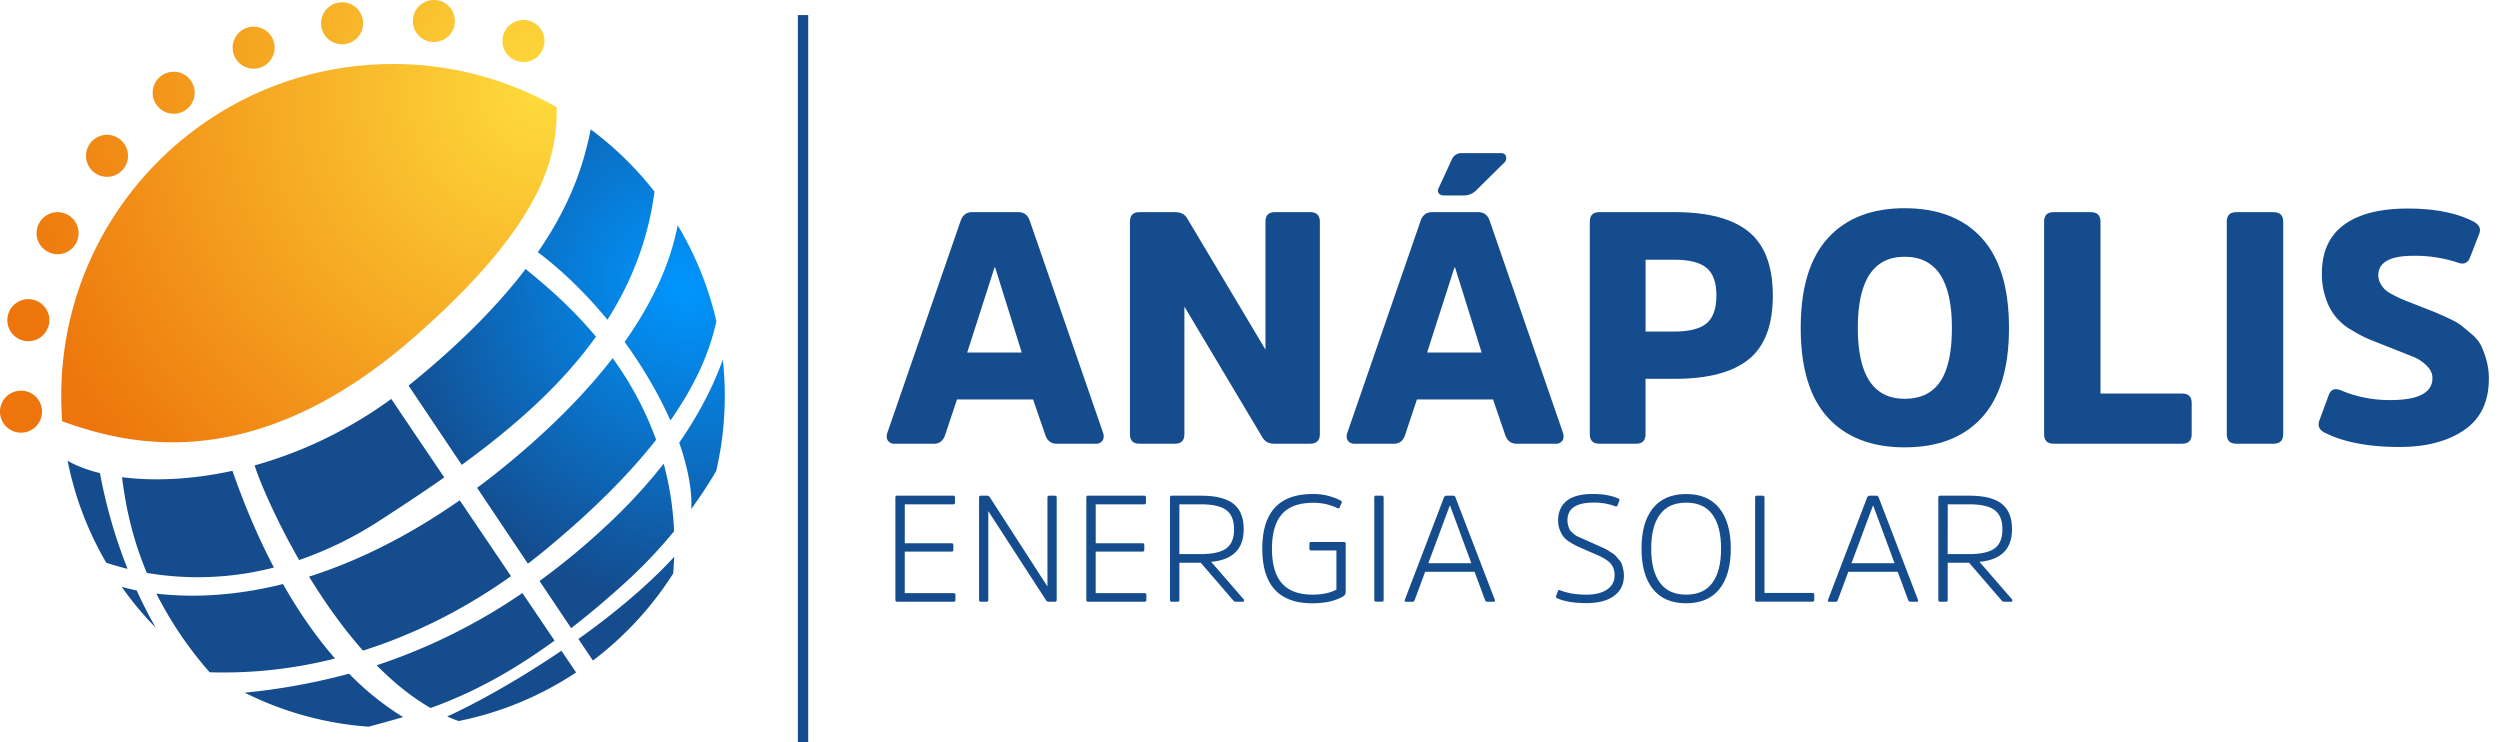 <svg id="Layer_1" data-name="Layer 1" xmlns="http://www.w3.org/2000/svg" xmlns:xlink="http://www.w3.org/1999/xlink" viewBox="0 0 2030.33 602.6"><defs><style>.cls-1{fill:url(#radial-gradient);}.cls-2{fill:url(#radial-gradient-2);}.cls-3{fill:#144c8e;}</style><radialGradient id="radial-gradient" cx="438.49" cy="75.75" r="451.26" gradientUnits="userSpaceOnUse"><stop offset="0" stop-color="#fedb3b"/><stop offset="1" stop-color="#ed750b"/></radialGradient><radialGradient id="radial-gradient-2" cx="554.86" cy="233.95" r="246.8" gradientTransform="translate(1139.57 64.15) rotate(139.49) scale(1 1.07)" gradientUnits="userSpaceOnUse"><stop offset="0" stop-color="#0096ff"/><stop offset="1" stop-color="#144c8e"/></radialGradient></defs><path class="cls-1" d="M335,275C203.72,389.22,100.69,360,50.51,342.17q-.76-10.29-.77-20.74C49.74,172.63,170.37,52,319.18,52A267.94,267.94,0,0,1,452.11,87.08C452.37,124.42,444.73,179.39,335,275ZM15.6,317.33a17.06,17.06,0,1,0,18.46,15.54A17.06,17.06,0,0,0,15.6,317.33Zm10.12-74.15a17.06,17.06,0,1,0,14.14,19.54A17.06,17.06,0,0,0,25.72,243.18Zm36.75-47.12a17.06,17.06,0,1,0-22.39,9A17.06,17.06,0,0,0,62.47,196.06Zm14.16-55.9a17.06,17.06,0,1,0-3.32-23.89A17.06,17.06,0,0,0,76.63,140.16ZM151.78,88.6a17.06,17.06,0,1,0-24-2.56A17.06,17.06,0,0,0,151.78,88.6Zm61.4-34.41a17.06,17.06,0,1,0-22.66-8.29A17.06,17.06,0,0,0,213.18,54.19Zm67.9-18.54a17.06,17.06,0,1,0-20-13.52A17,17,0,0,0,281.08,35.65Zm70.37-1.56a17.06,17.06,0,1,0-16.11-18A17.06,17.06,0,0,0,351.45,34.09Zm68.66,15.52a17.06,17.06,0,1,0-11.29-21.33A17.06,17.06,0,0,0,420.11,49.61Z"/><path class="cls-2" d="M103.62,462C97,460.35,91.16,458.61,86.3,457a266.64,266.64,0,0,1-31.38-82.78c7,4.07,15.89,7.46,26.25,10A417.86,417.86,0,0,0,103.62,462Zm-4.71,14.69a266.5,266.5,0,0,0,27.65,33.16,339.2,339.2,0,0,1-15.51-30.32Q104.57,478.16,98.91,476.64Zm123.58-15.75c-17.16-32.65-28-62.32-33.71-78.56-33.53,7.31-64.55,8.42-89.69,5.16,2.2,16.93,6.32,44.74,20.17,77.73A246.8,246.8,0,0,0,222.49,460.89Zm7.3,13.39c-40.65,10.17-75.52,11-102.79,7.74a302.91,302.91,0,0,0,43.27,63.9,366.43,366.43,0,0,0,101.81-11.18C255.35,515.6,241.37,494.66,229.79,474.28Zm-31,88.24a267.58,267.58,0,0,0,100.59,27.6h0c8.88-2.43,18.15-4.89,28-7.79a228.84,228.84,0,0,1-43.88-35.27A514.72,514.72,0,0,1,198.8,562.52ZM243,454.81a297.55,297.55,0,0,0,65.1-31.88c17.79-11.47,35.47-23.14,52.69-35.21-19.24-28.46-35.55-52.61-43-63.75-1.14.83-2.28,1.66-3.45,2.46-.57.42-1.14.83-1.71,1.22-1.29.91-2.59,1.81-3.88,2.69s-2.59,1.76-3.91,2.62-2.59,1.73-3.91,2.56q-8.85,5.72-17.79,10.72c-1.16.67-2.33,1.32-3.49,1.94q-8.74,4.81-17.51,9c-2.33,1.11-4.66,2.2-7,3.24-1.84.83-3.65,1.63-5.49,2.41-.83.36-1.63.72-2.46,1.06-1.81.75-3.6,1.5-5.41,2.22-2.51,1-5,2-7.53,2.9-2.31.88-4.61,1.71-6.92,2.49s-4.61,1.6-6.88,2.33c-.7.23-1.4.47-2.1.67q-2.37.78-4.74,1.48c-2.28.67-4.56,1.35-6.81,2,3.29,10.77,16,41.74,36.2,76.9Zm8,13.49c12.43,20.3,27.13,41.3,43.78,60.07,37.52-11.86,78.46-30.81,120.22-60.46-13.38-19.83-27.88-41.27-41.63-61.6C329.25,437.05,288.05,456.54,251,468.3ZM363.22,581.89c3,1.35,6.16,2.59,9.27,3.68a267.63,267.63,0,0,0,95.36-39.46c-.33-.52-4.76-7.07-11.91-17.61C420.75,552.37,386.39,571.3,363.22,581.89ZM484,273.43c-23.14-27.71-46.27-45.88-57.11-55-21.39,28.07-51.69,59.68-95.08,94.74L375,377.54C417.1,346.86,455.53,313.28,484,273.43ZM428.75,457.76c4.95-3.78,9.87-7.66,14.81-11.76,39.85-32.91,68.59-62.45,89.31-88.86v0a270.33,270.33,0,0,0-35.32-66.28c-17.19,22.24-39.51,46.22-68.41,71.57q-21.21,18.6-41.68,33.73l41.27,61.63ZM507,473.86a394.44,394.44,0,0,0,40.44-42.43A249,249,0,0,0,539,376.59a441.72,441.72,0,0,1-47.41,51.16,575.18,575.18,0,0,1-53.41,44.1l25.68,38.29C477.41,499.68,491.75,487.67,507,473.86Zm-37.24,45.08,11.76,17.51a270.45,270.45,0,0,0,65.2-70.69q.57-6.87.8-13.52C525.46,476.14,497.78,499,469.74,518.94Zm23.59-259.29c19.39-30.57,33-64.78,38.19-104a269.19,269.19,0,0,0-51.78-50.54c-5,24.29-13.91,57.64-43,99.71C449.08,213.9,470.57,232,493.33,259.65ZM532,316.51c4.92,8.89,9,17.22,12.46,25,22.26-31.82,32.6-58.59,37.31-80.65a267.15,267.15,0,0,0-31.44-77.92c-4.63,24.78-16.39,57-43.06,94.77A376.18,376.18,0,0,1,532,316.51Zm55-24.44c-6.62,18.62-17.53,41.69-35.39,67.45,12.14,34.52,9.73,53.94,9.73,53.94,7.59-10.41,14.32-20.74,20.28-30.87v0a268.9,268.9,0,0,0,7-61.14A266.13,266.13,0,0,0,587,292.07ZM424.25,481.63a472.28,472.28,0,0,1-118.36,58.68C319.44,554,334.09,566,349.7,575c28.15-10.12,60.85-25.74,100.67-54.74C443.18,509.6,434.17,496.31,424.25,481.63Z"/><path class="cls-3" d="M789.49,172.3h37.56q6.93,0,9.33,7.19l59.4,171.82c.89,2.66.75,4.84-.4,6.52a6.15,6.15,0,0,1-5.46,2.53h-31.7q-6.93,0-9.32-7.19L839,324.4h-61.8l-9.59,28.77q-2.4,7.2-9.06,7.19h-32a6.14,6.14,0,0,1-5.46-2.51q-1.74-2.5-.4-6.47l59.4-171.82Q782.57,172.3,789.49,172.3Zm-4,114h44.3l-21.57-69-.54-.07Z"/><path class="cls-3" d="M1071.9,180V352.64q0,7.73-8,7.72h-29q-6.66,0-9.59-5.05L961.89,249V352.64q0,7.73-7.73,7.72H925.39q-7.73,0-7.72-7.72V180q0-7.72,7.7-7.72h29q6.92,0,9.83,5.13l63.52,106.49V180q0-7.74,7.73-7.74h28.5Q1071.91,172.3,1071.9,180Z"/><path class="cls-3" d="M1163,172.3h37.56q6.93,0,9.32,7.19l59.41,171.82c.88,2.66.75,4.84-.4,6.52a6.15,6.15,0,0,1-5.46,2.53h-31.7q-6.93,0-9.33-7.19l-9.85-28.77h-61.8l-9.59,28.77q-2.4,7.2-9.06,7.19h-32a6.15,6.15,0,0,1-5.46-2.51c-1.15-1.67-1.29-3.83-.4-6.47l59.41-171.82Q1156,172.3,1163,172.3Zm-4,114h44.3l-21.58-69-.53-.07Zm9.32-133.46L1179,129.68a8.4,8.4,0,0,1,8.26-5.33H1219q3.45,0,4.13,2.93a4.93,4.93,0,0,1-1.74,5.06L1198.43,155a13.85,13.85,0,0,1-9.32,3.73h-16.25c-2.13,0-3.59-.57-4.39-1.73A4,4,0,0,1,1168.33,152.85Z"/><path class="cls-3" d="M1328.69,360.36h-29.83q-7.72,0-7.73-7.72V180q0-7.72,7.73-7.72h61.53q40,0,59.67,15.85T1439.78,240q0,36-19.58,51.81t-59.81,15.85h-24v45Q1336.42,360.37,1328.69,360.36Zm7.73-91.1h23.44q18.12,0,26.11-6.66t8-22.64q0-15.72-8-22.38t-26.11-6.66h-23.44Z"/><path class="cls-3" d="M1546.86,169.1q40.48,0,62.6,24.24t22.11,73q0,48.75-22.11,72.86t-62.6,24.1q-40.23,0-62.34-24.1t-22.11-72.86q0-48.75,22.11-73T1546.86,169.1Zm0,154.77q19.44,0,28.9-14t9.46-43.55q0-57.79-38.36-57.8-38.1,0-38.09,57.8Q1508.77,323.87,1546.86,323.87Z"/><path class="cls-3" d="M1705.89,180V319.61h66.33q7.71,0,7.72,7.72v25.31q0,7.73-7.72,7.72H1667.79q-7.72,0-7.72-7.72V180q0-7.72,7.72-7.72h30.11Q1705.88,172.3,1705.89,180Z"/><path class="cls-3" d="M1808.44,352.64V180q0-7.72,7.73-7.72h30.1q8,0,8,7.72V352.64q0,7.73-8,7.72h-30.1Q1808.43,360.36,1808.44,352.64Z"/><path class="cls-3" d="M2021.28,307.62q0,28-20.11,41.69T1948.82,363q-38.08,0-61-11.72-6.39-3.19-4.26-9.59l7.46-20.25q2.4-7.46,9.85-4.53a101.66,101.66,0,0,0,40.49,8q34.1,0,34.1-17.9,0-5.59-4.91-10.28a33.25,33.25,0,0,0-10.71-7l-17.66-7-16.91-6.69a100.85,100.85,0,0,1-15.07-7.78A44.46,44.46,0,0,1,1889,242.62a59.1,59.1,0,0,1-3.33-20.51q0-26.37,18-39.56t51.81-13.18q32.77,0,53.54,10.65,6.66,3.73,4.53,9.59l-7.45,19.18q-2.67,7.2-9.86,4.53a110.81,110.81,0,0,0-36.23-5.59q-28.5,0-28.5,15.86a13.31,13.31,0,0,0,1.72,6.59,20.22,20.22,0,0,0,3.7,5,33.38,33.38,0,0,0,7.14,4.57,91.2,91.2,0,0,0,8.27,3.91l10.84,4.26,13.08,5.12c2.24.89,6,2.56,11.37,5s9.13,4.59,11.35,6.36,5.12,4.2,8.68,7.29a29.26,29.26,0,0,1,7.61,9.54,77.52,77.52,0,0,1,4.14,11.66A55.31,55.31,0,0,1,2021.28,307.62Z"/><path class="cls-3" d="M772.77,448h-38V481.7h39.56c1.07,0,1.6.49,1.6,1.47v3.94a1.41,1.41,0,0,1-1.6,1.59H728.78a1.41,1.41,0,0,1-1.6-1.59V404a1.3,1.3,0,0,1,1.47-1.47H774q1.59,0,1.59,1.47V408a1.41,1.41,0,0,1-1.59,1.6H734.8v31.58h38c1,0,1.47.53,1.47,1.6v3.68C774.24,447.5,773.75,448,772.77,448Z"/><path class="cls-3" d="M858.17,403.92v83.19a1.42,1.42,0,0,1-1.61,1.59h-4.81a2.59,2.59,0,0,1-2.22-1.2l-46.9-72.4v72c0,1.06-.5,1.59-1.48,1.59h-4.42a1.41,1.41,0,0,1-1.6-1.59V404c0-1,.53-1.47,1.58-1.47h4.62a2.65,2.65,0,0,1,2.44,1.16l46.9,72.63V404c0-1,.53-1.47,1.6-1.47h4.3C857.63,402.57,858.17,403,858.17,403.92Z"/><path class="cls-3" d="M927.84,448h-38V481.7h39.57q1.59,0,1.59,1.47v3.94a1.41,1.41,0,0,1-1.59,1.59H883.85a1.41,1.41,0,0,1-1.6-1.59V404a1.3,1.3,0,0,1,1.47-1.47h45.35q1.59,0,1.59,1.47V408a1.41,1.41,0,0,1-1.59,1.6h-39.2v31.58h38c1,0,1.47.53,1.47,1.6v3.68C929.31,447.5,928.82,448,927.84,448Z"/><path class="cls-3" d="M951.8,402.57h23.59q17.94,0,26.3,6.57t8.35,20.71q0,24-26.43,26.43l26.33,30.32a1.27,1.27,0,0,1,.37,1.36,1.14,1.14,0,0,1-1.23.74h-5.3a2.91,2.91,0,0,1-2.34-1.23L975.15,457H957.82v30.11a1.41,1.41,0,0,1-1.6,1.59H951.8a1.41,1.41,0,0,1-1.6-1.59V404C950.2,403.06,950.73,402.57,951.8,402.57Zm6,47.43H975q14.75,0,21-4.73t6.21-15.42q0-10.82-6.27-15.55t-20.64-4.73H957.82Z"/><path class="cls-3" d="M1065,440.17h26.3a1.41,1.41,0,0,1,1.59,1.59v39.08a4,4,0,0,1-2,3.44q-9.47,5.66-25.19,5.65-40.55,0-40.55-44.36T1066,401.21a47.54,47.54,0,0,1,22.49,5.17c1.06.49,1.48,1.06,1.23,1.72l-1.6,3.68a1.34,1.34,0,0,1-2.09.86,43.44,43.44,0,0,0-19.66-4.3q-17.08,0-25.19,9.16T1033,445.57q0,19.05,8.11,28.2t24.95,9.16q11.43,0,19.29-4.06V447.05H1065c-1.06,0-1.6-.49-1.6-1.48v-3.81A1.41,1.41,0,0,1,1065,440.17Z"/><path class="cls-3" d="M1116.09,487.11V404a1.3,1.3,0,0,1,1.47-1.47h4.55c1.06,0,1.6.49,1.6,1.47v83.07a1.41,1.41,0,0,1-1.6,1.59h-4.55Q1116.09,488.7,1116.09,487.11Z"/><path class="cls-3" d="M1174.66,402.57h5.56a2,2,0,0,1,1.93,1.66L1214,487.17q.49,1.53-1.2,1.53h-4.94a1.92,1.92,0,0,1-1.81-1.34l-8.51-23h-40.12l-8.54,23c-.41.92-1,1.37-1.71,1.37H1142c-1.06,0-1.43-.53-1.1-1.59l31.7-82.95A2.26,2.26,0,0,1,1174.66,402.57ZM1160,457.37h34.93l-17.27-46.69-.29,0Z"/><path class="cls-3" d="M1318.83,467.45q0,10.56-8,16.46t-22.31,5.9q-14.74,0-23.59-3.81c-1.07-.49-1.47-1.11-1.23-1.84l1.48-3.93c.32-1,.94-1.27,1.84-.86q8.85,3.56,21.26,3.56,10.8,0,16.89-4.19a13.29,13.29,0,0,0,6.09-11.58,15.3,15.3,0,0,0-1.48-6.89A14,14,0,0,0,1305,455a36.92,36.92,0,0,0-6.07-3.48l-7.81-3.43-.62-.27-.62-.27-.79-.35-7.31-3.2a58.88,58.88,0,0,1-6.17-3.31,20.74,20.74,0,0,1-5.59-4.49,22.5,22.5,0,0,1-3.2-5.71,21.05,21.05,0,0,1-1.41-7.92q0-10.08,6.88-15.73t21.26-5.66q12.29,0,20.52,3.57c1,.33,1.35.9,1.11,1.72l-1.48,3.81c-.24,1-.9,1.27-2,.86a47.59,47.59,0,0,0-17.7-2.95q-21,0-21,14.37a14.44,14.44,0,0,0,.49,3.87,24.73,24.73,0,0,0,1,3.07,7.94,7.94,0,0,0,2,2.64c1,.9,1.76,1.59,2.33,2.08A14.22,14.22,0,0,0,1282,436l3.32,1.48,3.82,1.72,3.88,1.73,4.27,1.92,4,1.79a35.82,35.82,0,0,1,4.23,2.08c.53.37,1.67,1.11,3.43,2.22a14.29,14.29,0,0,1,3.44,2.7c.53.7,1.37,1.68,2.52,3a10.19,10.19,0,0,1,2.28,3.68c.36,1.19.73,2.59,1.1,4.19A22,22,0,0,1,1318.83,467.45Z"/><path class="cls-3" d="M1342.36,412.77q9.29-11.55,27-11.56t27,11.56q9.27,11.55,9.28,32.8t-9.28,32.87q-9.29,11.49-27.1,11.49-17.57,0-26.85-11.49t-9.27-32.87Q1333.09,424.31,1342.36,412.77Zm27,70.16q14.25,0,21.32-9.59t7.06-27.77q0-18.18-7.06-27.77t-21.32-9.58q-14.14,0-21.26,9.58T1341,445.57q0,18.19,7.13,27.77T1369.34,482.93Z"/><path class="cls-3" d="M1433,404v77.54h38.83q1.59,0,1.59,1.47v4.06a1.41,1.41,0,0,1-1.59,1.59H1427a1.41,1.41,0,0,1-1.6-1.59V404c0-1,.53-1.47,1.6-1.47h4.42C1432.45,402.57,1433,403.06,1433,404Z"/><path class="cls-3" d="M1518.35,402.57h5.55a2,2,0,0,1,1.94,1.66l31.82,82.94c.33,1-.08,1.53-1.21,1.53h-4.94a1.94,1.94,0,0,1-1.81-1.34l-8.5-23h-40.13l-8.54,23c-.41.92-1,1.37-1.71,1.37h-5.13c-1.06,0-1.42-.53-1.1-1.59l31.71-82.95A2.25,2.25,0,0,1,1518.35,402.57Zm-14.67,54.8h34.93l-17.28-46.69-.28,0Z"/><path class="cls-3" d="M1575.77,402.57h23.59q17.94,0,26.3,6.57t8.35,20.71q0,24-26.43,26.43l26.33,30.32a1.27,1.27,0,0,1,.37,1.36,1.14,1.14,0,0,1-1.23.74h-5.3a2.91,2.91,0,0,1-2.34-1.23L1599.12,457h-17.33v30.11a1.41,1.41,0,0,1-1.6,1.59h-4.42a1.41,1.41,0,0,1-1.6-1.59V404C1574.17,403.06,1574.7,402.57,1575.77,402.57Zm6,47.43H1599q14.74,0,21-4.73t6.21-15.42q0-10.82-6.27-15.55t-20.64-4.73h-17.45Z"/><rect class="cls-3" x="647.97" y="12.26" width="8.4" height="590.34"/></svg>